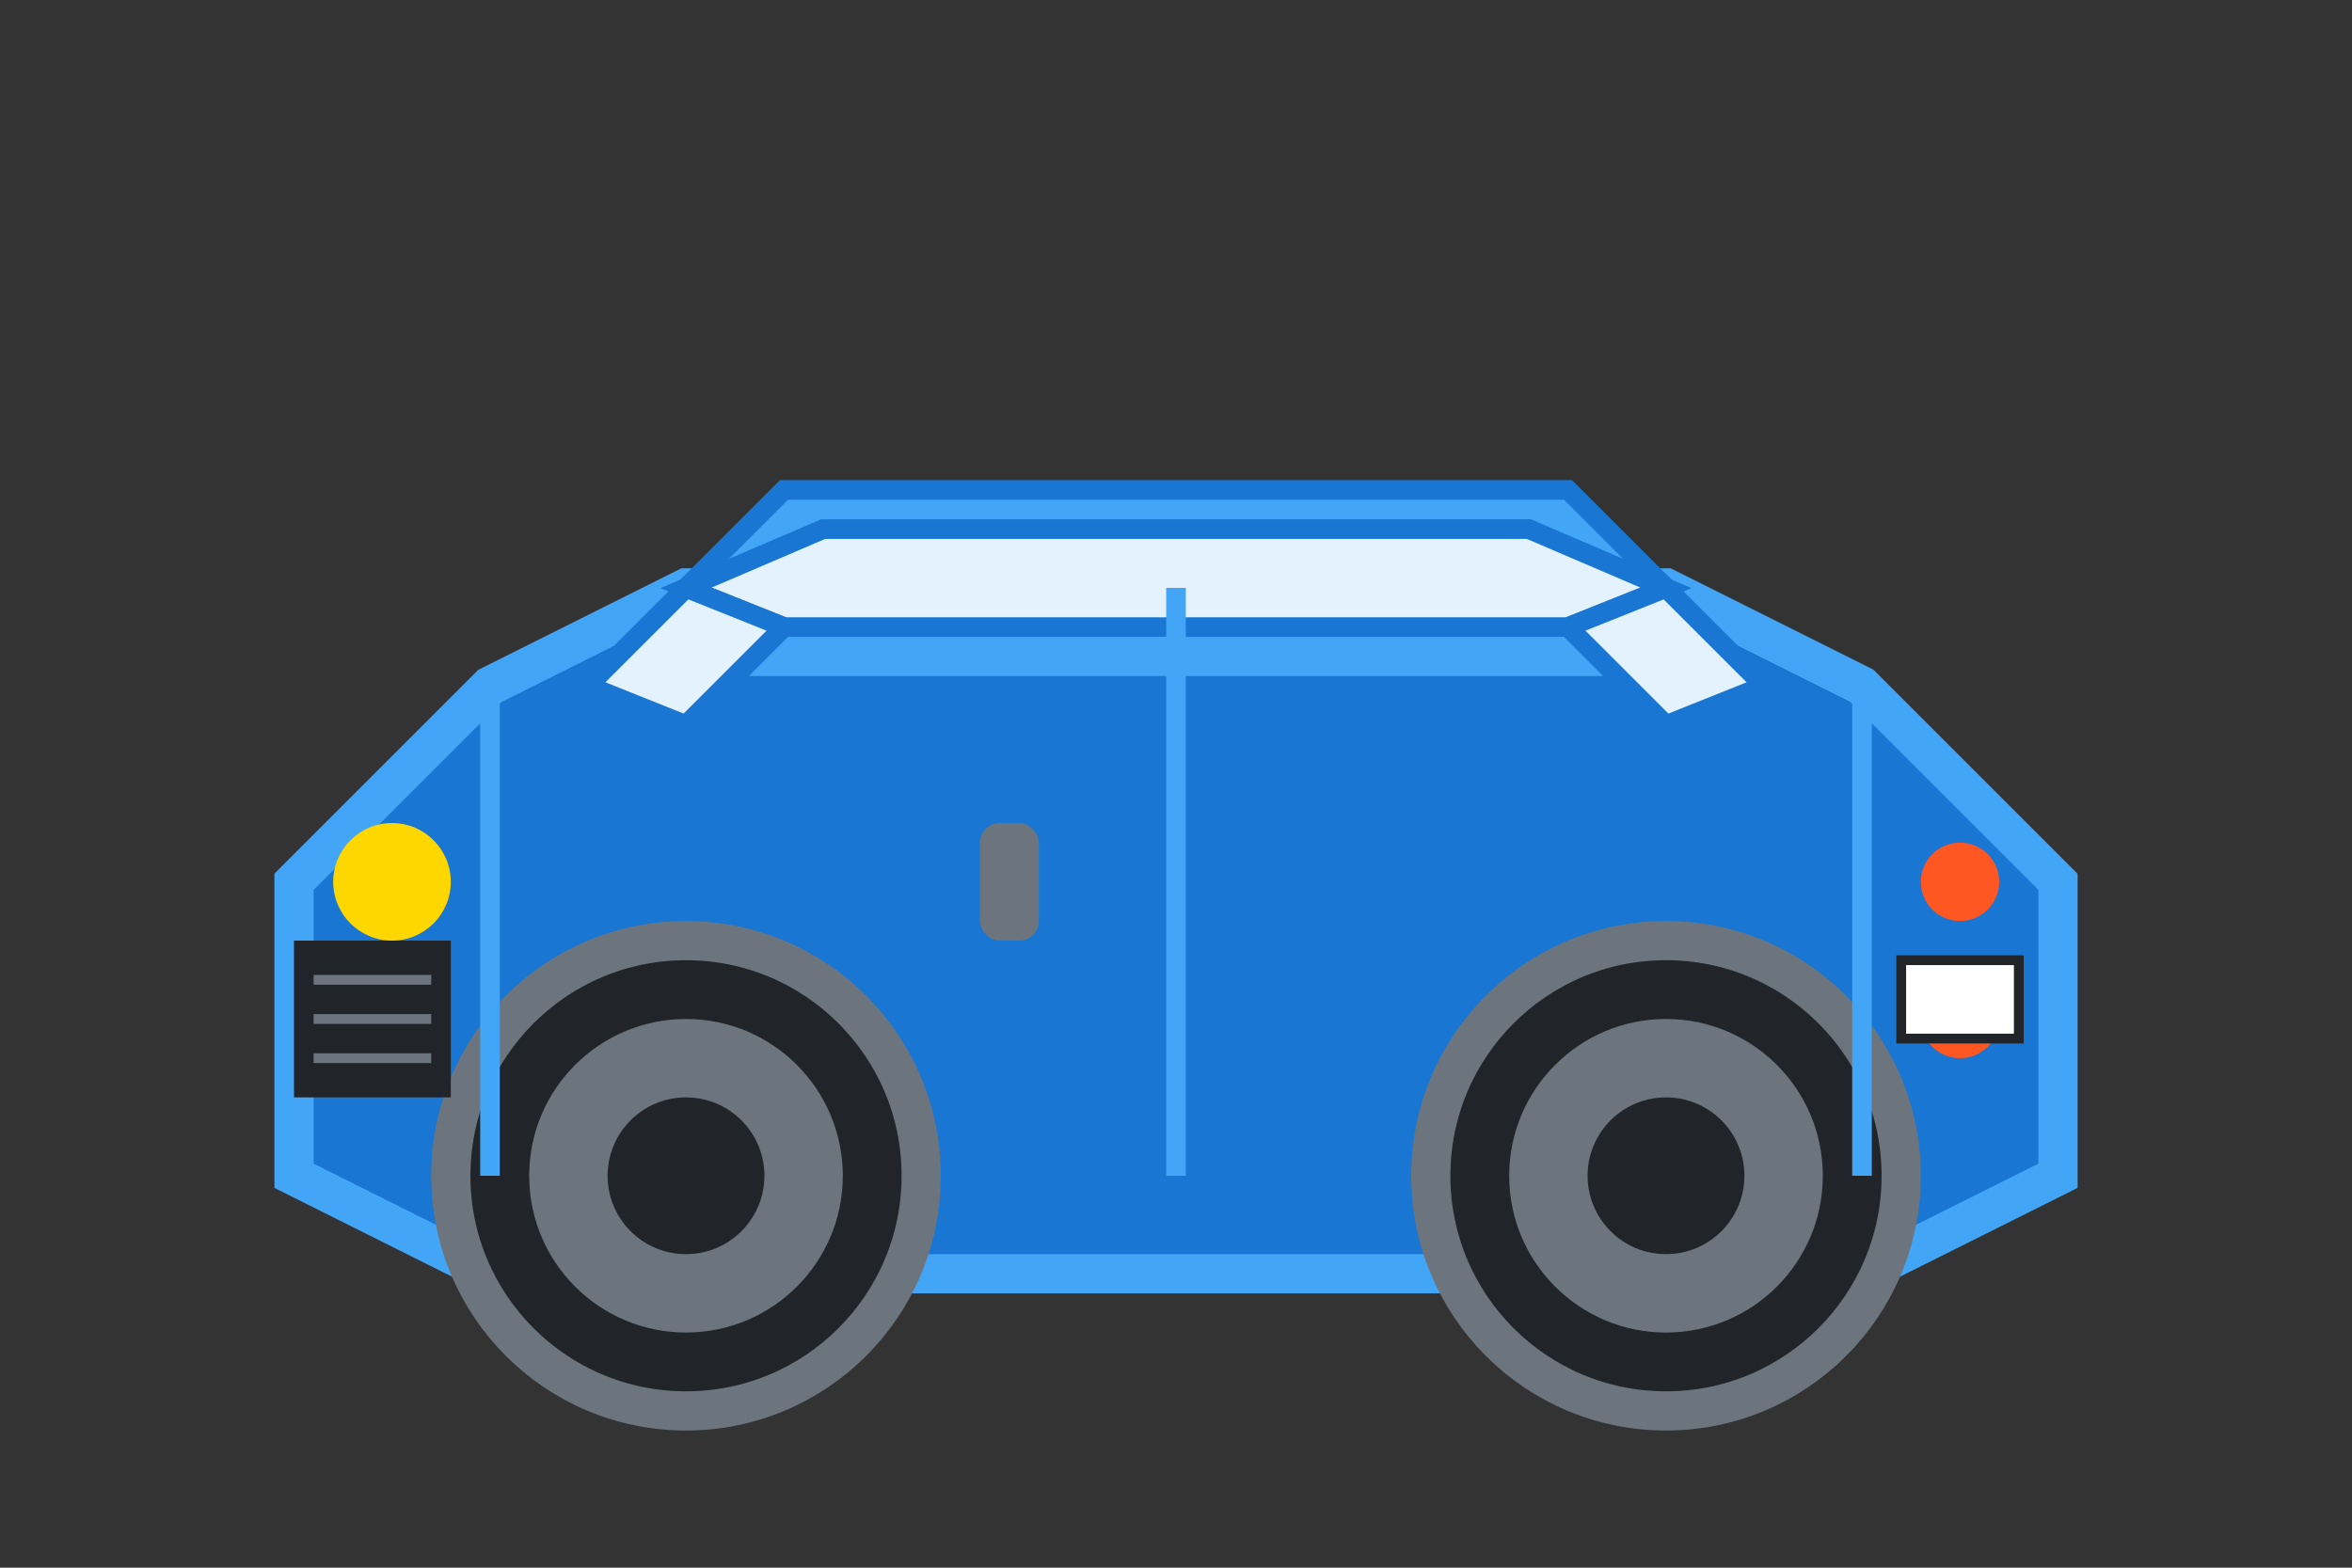 <svg width="120" height="80" viewBox="0 0 120 80" xmlns="http://www.w3.org/2000/svg">
    <rect x="0" y="0" width="120" height="80" fill="#333333" stroke="none"/>
    <!-- Car body -->
    <path d="M15 45 L25 35 L35 30 L85 30 L95 35 L105 45 L105 60 L95 65 L25 65 L15 60 Z" 
          fill="#1976D2" stroke="#42A5F5" stroke-width="2"/>
    
    <!-- Car roof -->
    <path d="M30 35 L40 25 L80 25 L90 35 Z" 
          fill="#42A5F5" stroke="#1976D2" stroke-width="1"/>
    
    <!-- Windows -->
    <path d="M35 30 L42 27 L78 27 L85 30 L80 32 L40 32 Z" 
          fill="#E3F2FD" stroke="#1976D2" stroke-width="1"/>
    
    <!-- Front windshield -->
    <path d="M30 35 L35 30 L40 32 L35 37 Z" 
          fill="#E3F2FD" stroke="#1976D2" stroke-width="1"/>
    
    <!-- Rear windshield -->
    <path d="M90 35 L85 30 L80 32 L85 37 Z" 
          fill="#E3F2FD" stroke="#1976D2" stroke-width="1"/>
    
    <!-- Front wheel -->
    <circle cx="35" cy="60" r="12" fill="#212529" stroke="#6C757D" stroke-width="2"/>
    <circle cx="35" cy="60" r="8" fill="#6C757D"/>
    <circle cx="35" cy="60" r="4" fill="#212529"/>
    
    <!-- Rear wheel -->
    <circle cx="85" cy="60" r="12" fill="#212529" stroke="#6C757D" stroke-width="2"/>
    <circle cx="85" cy="60" r="8" fill="#6C757D"/>
    <circle cx="85" cy="60" r="4" fill="#212529"/>
    
    <!-- Headlights -->
    <circle cx="20" cy="45" r="3" fill="#FFD700"/>
    <circle cx="20" cy="52" r="2" fill="#FFF"/>
    
    <!-- Taillights -->
    <circle cx="100" cy="45" r="2" fill="#FF5722"/>
    <circle cx="100" cy="52" r="2" fill="#FF5722"/>
    
    <!-- Door handle -->
    <rect x="50" y="42" width="3" height="6" rx="1" fill="#6C757D"/>
    
    <!-- Door lines -->
    <line x1="25" y1="35" x2="25" y2="60" stroke="#42A5F5" stroke-width="1"/>
    <line x1="60" y1="30" x2="60" y2="60" stroke="#42A5F5" stroke-width="1"/>
    <line x1="95" y1="35" x2="95" y2="60" stroke="#42A5F5" stroke-width="1"/>
    
    <!-- Grille -->
    <rect x="15" y="48" width="8" height="8" fill="#212529"/>
    <line x1="16" y1="50" x2="22" y2="50" stroke="#6C757D" stroke-width="0.5"/>
    <line x1="16" y1="52" x2="22" y2="52" stroke="#6C757D" stroke-width="0.5"/>
    <line x1="16" y1="54" x2="22" y2="54" stroke="#6C757D" stroke-width="0.5"/>
    
    <!-- License plate area -->
    <rect x="97" y="49" width="6" height="4" fill="#FFF" stroke="#212529" stroke-width="0.5"/>
</svg>
